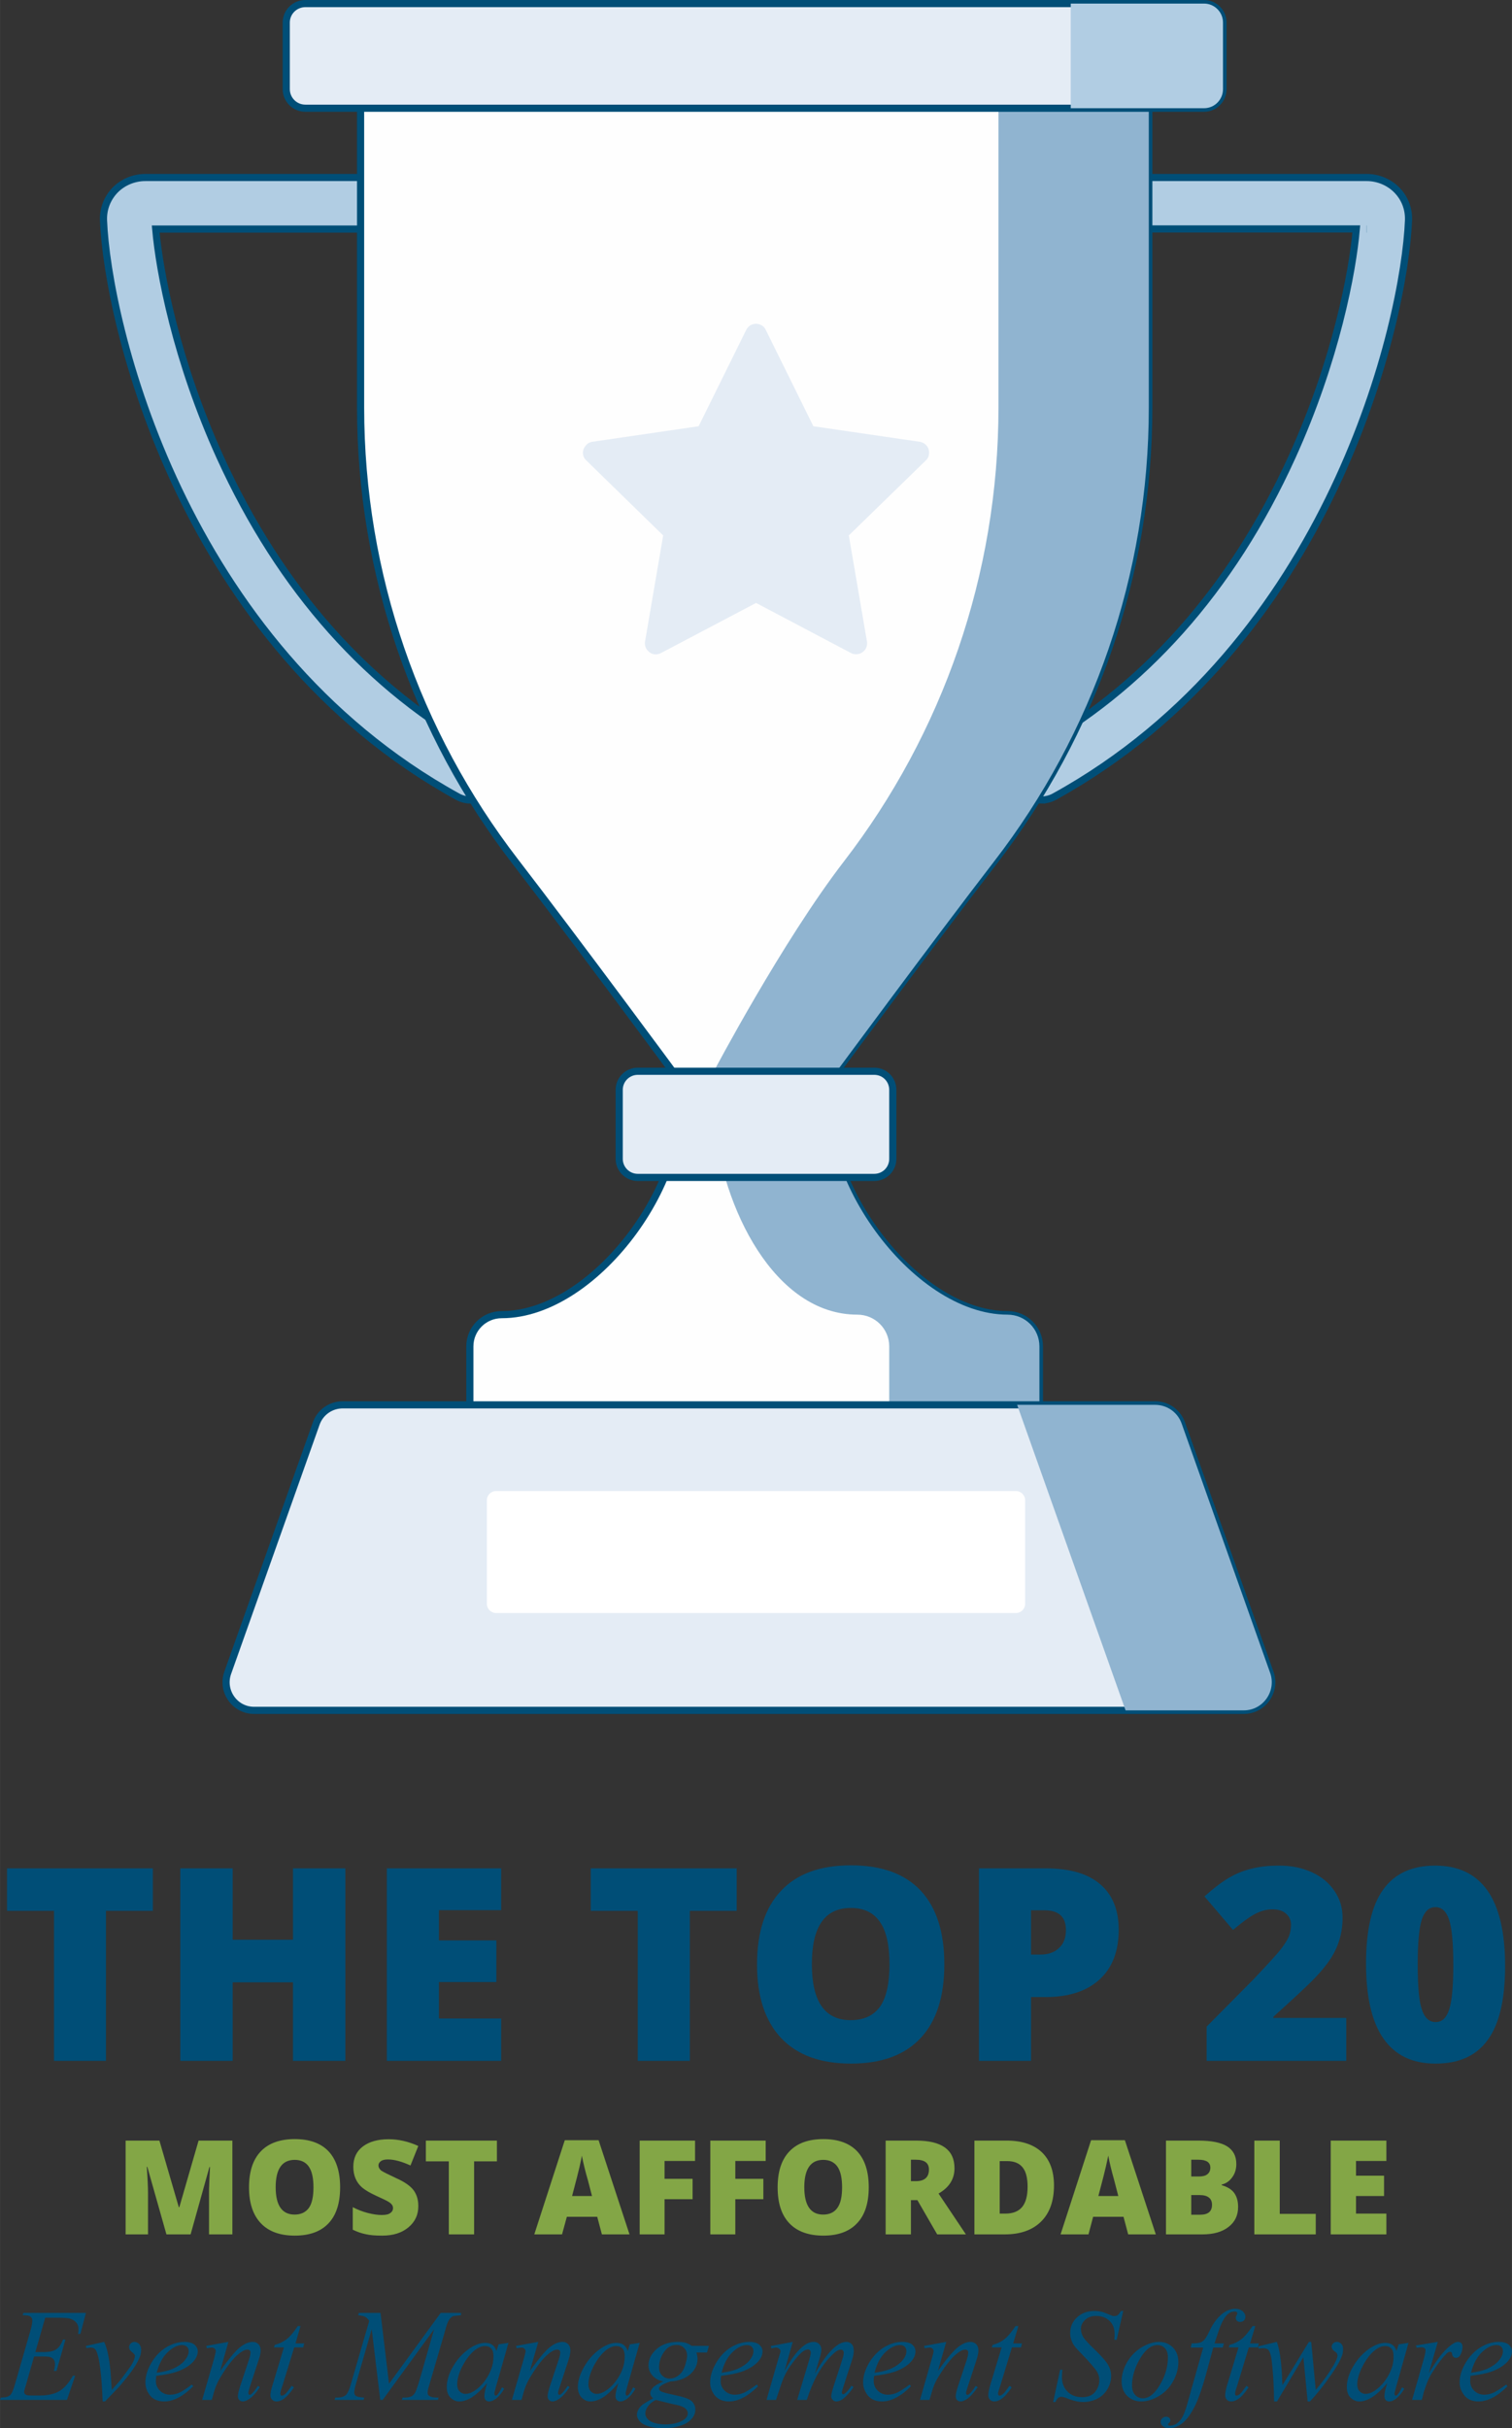 <svg xmlns="http://www.w3.org/2000/svg" xmlns:xlink="http://www.w3.org/1999/xlink" xmlns:xodm="http://www.corel.com/coreldraw/odm/2003" xml:space="preserve" width="1891px" height="3035px" style="shape-rendering:geometricPrecision; text-rendering:geometricPrecision; image-rendering:optimizeQuality; fill-rule:evenodd; clip-rule:evenodd" viewBox="0 0 110.03 176.6"><rect x="0" y="0" width="110.03" height="176.6" fill="#333333" stroke="none"/> <defs> <style type="text/css"> .str0 {stroke:#004E77;stroke-width:0.52;stroke-miterlimit:10} .fil3 {fill:#FEFEFE} .fil4 {fill:#90B4D0} .fil2 {fill:#B1CDE3} .fil5 {fill:#E4ECF5} .fil0 {fill:#004E77;fill-rule:nonzero} .fil1 {fill:#83A646;fill-rule:nonzero} .fil6 {fill:white;fill-rule:nonzero} </style> </defs> <g id="Layer_x0020_1">  <path class="fil0" d="M11.12 138.97l-3.41 0 0 10.91 -3.78 0 0 -10.91 -3.42 0 0 -3.09 10.61 0 0 3.09zm14.01 10.91l-3.81 0 0 -5.71 -4.39 0 0 5.71 -3.81 0 0 -14 3.81 0 0 5.19 4.39 0 0 -5.19 3.81 0 0 14zm11.34 -10.96l-4.53 0 0 2.2 4.18 0 0 3.03 -4.18 0 0 2.65 4.53 0 0 3.08 -8.32 0 0 -14 8.32 0 0 3.04zm17.14 0.05l-3.41 0 0 10.91 -3.79 0 0 -10.91 -3.42 0 0 -3.09 10.62 0 0 3.09zm3.23 -1.46c1.16,-1.24 2.86,-1.85 5.09,-1.85 2.22,0 3.91,0.61 5.06,1.83 1.15,1.22 1.73,3.01 1.73,5.37 0,2.36 -0.58,4.15 -1.74,5.38 -1.15,1.22 -2.84,1.84 -5.05,1.84 -2.22,0 -3.91,-0.62 -5.08,-1.85 -1.17,-1.24 -1.76,-3.02 -1.76,-5.36 0,-2.34 0.58,-4.13 1.75,-5.36zm5.08 1.25c-1.9,0 -2.84,1.36 -2.84,4.08 0,2.72 0.94,4.08 2.82,4.08 0.96,0 1.67,-0.33 2.14,-0.98 0.46,-0.66 0.69,-1.69 0.69,-3.08 0,-1.39 -0.23,-2.42 -0.7,-3.09 -0.46,-0.67 -1.17,-1.01 -2.11,-1.01zm9.32 -2.88l4.85 0c1.75,0 3.07,0.38 3.97,1.15 0.9,0.77 1.35,1.87 1.35,3.31 0,1.57 -0.47,2.78 -1.39,3.62 -0.93,0.85 -2.24,1.28 -3.93,1.28l-1.06 0 0 4.64 -3.79 0 0 -14zm3.79 3.05l0 3.22 0.69 0c0.57,0 1.02,-0.16 1.35,-0.48 0.34,-0.31 0.5,-0.75 0.5,-1.31 0,-0.95 -0.52,-1.43 -1.57,-1.43l-0.97 0zm18.09 -3.25c0.85,0 1.63,0.16 2.34,0.48 0.71,0.32 1.26,0.78 1.65,1.36 0.4,0.58 0.59,1.22 0.59,1.92 0,0.02 0,0.04 0,0.07 0,1.05 -0.28,2.01 -0.84,2.9 -0.31,0.47 -0.7,0.95 -1.17,1.44 -0.46,0.48 -1.46,1.42 -3.02,2.82l0 0.09 5.3 0 0 3.12 -10.16 0 0 -2.49 3.42 -3.45c1.02,-1.08 1.68,-1.8 1.95,-2.14 0.27,-0.35 0.47,-0.65 0.59,-0.92 0.12,-0.27 0.18,-0.57 0.18,-0.9 0,-0.32 -0.12,-0.6 -0.36,-0.8 -0.24,-0.22 -0.57,-0.32 -1,-0.32 -0.42,0 -0.86,0.12 -1.3,0.36 -0.44,0.24 -0.96,0.63 -1.56,1.14l-2.08 -2.44c0.71,-0.63 1.32,-1.09 1.83,-1.38 1,-0.58 2.18,-0.86 3.55,-0.86 0.03,0 0.06,0 0.09,0zm11.35 14.4c-3.37,0 -5.06,-2.43 -5.06,-7.27 0,-2.43 0.41,-4.24 1.25,-5.39 0.83,-1.16 2.09,-1.74 3.78,-1.74 1.68,0 2.95,0.6 3.81,1.82 0.85,1.21 1.28,3.04 1.28,5.47 0,2.44 -0.42,4.23 -1.26,5.38 -0.82,1.15 -2.09,1.73 -3.8,1.73zm0.99 -3.94c0.2,-0.6 0.3,-1.68 0.3,-3.24 0,-1.56 -0.1,-2.65 -0.3,-3.27 -0.2,-0.62 -0.54,-0.93 -1,-0.93 -0.46,0 -0.79,0.3 -0.99,0.9 -0.2,0.6 -0.3,1.69 -0.3,3.29 0,1.6 0.1,2.69 0.31,3.28 0.2,0.59 0.53,0.89 1,0.89 0.46,0 0.79,-0.31 0.98,-0.92z"></path> <path class="fil1" d="M16.91 162.5l-1.7 0 0 -2.99c0,-0.22 0,-0.39 0.01,-0.52 0,-0.12 0.02,-0.59 0.06,-1.39l-0.04 0 -1.37 4.9 -1.76 0 -1.39 -4.91 -0.04 0c0.06,0.83 0.09,1.48 0.09,1.95l0 2.96 -1.63 0 0 -6.82 2.46 0 1.41 4.84 0.04 0 1.4 -4.84 2.46 0 0 6.82zm2.06 -6.03c0.57,-0.6 1.4,-0.9 2.48,-0.9 1.08,0 1.9,0.3 2.46,0.89 0.56,0.6 0.84,1.47 0.84,2.62 0,1.14 -0.28,2.02 -0.84,2.61 -0.56,0.6 -1.38,0.9 -2.46,0.9 -1.08,0 -1.9,-0.3 -2.47,-0.9 -0.57,-0.6 -0.86,-1.47 -0.86,-2.61 0,-1.14 0.28,-2.01 0.85,-2.61zm2.48 0.61c-0.93,0 -1.39,0.67 -1.39,1.99 0,1.32 0.46,1.99 1.38,1.99 0.46,0 0.81,-0.17 1.04,-0.49 0.22,-0.32 0.33,-0.81 0.33,-1.49 0,-0.68 -0.11,-1.18 -0.34,-1.51 -0.22,-0.32 -0.57,-0.49 -1.02,-0.49zm4.22 3.44c0.34,0.18 0.7,0.32 1.08,0.42 0.39,0.1 0.73,0.15 1.02,0.15 0.29,0 0.5,-0.04 0.63,-0.14 0.13,-0.09 0.2,-0.21 0.2,-0.37 0,-0.17 -0.11,-0.32 -0.33,-0.45 -0.12,-0.08 -0.42,-0.22 -0.88,-0.43 -0.46,-0.21 -0.8,-0.41 -1.03,-0.6 -0.43,-0.37 -0.65,-0.88 -0.65,-1.51 0,-0.64 0.23,-1.13 0.69,-1.48 0.46,-0.35 1.09,-0.53 1.88,-0.53 0.71,0 1.43,0.16 2.16,0.49l-0.57 1.42c-0.63,-0.29 -1.18,-0.44 -1.64,-0.44 -0.23,0 -0.41,0.04 -0.52,0.13 -0.11,0.08 -0.17,0.18 -0.17,0.31 0,0.13 0.07,0.26 0.2,0.37 0.13,0.09 0.49,0.27 1.09,0.55 0.61,0.27 1.03,0.57 1.26,0.87 0.23,0.31 0.35,0.69 0.35,1.15 0,0.01 0,0.02 0,0.03 0,0.62 -0.24,1.13 -0.72,1.53 -0.48,0.4 -1.11,0.6 -1.9,0.6 -0.01,0 -0.03,0 -0.05,0 -0.45,0 -0.83,-0.03 -1.14,-0.1 -0.31,-0.06 -0.63,-0.17 -0.96,-0.33l0 -1.64zm10.49 -3.33l-1.66 0 0 5.31 -1.84 0 0 -5.31 -1.67 0 0 -1.51 5.17 0 0 1.51zm9.65 5.31l-2.01 0 -0.34 -1.28 -2.21 0 -0.35 1.28 -2.02 0 2.22 -6.85 2.46 0 2.25 6.85zm-2.73 -2.79l-0.29 -1.12c-0.21,-0.71 -0.35,-1.32 -0.45,-1.82 -0.02,0.16 -0.08,0.42 -0.16,0.79 -0.08,0.35 -0.26,1.07 -0.55,2.15l1.45 0zm7.5 -2.55l-2.22 0 0 1.3 2.04 0 0 1.48 -2.04 0 0 2.56 -1.81 0 0 -6.82 4.03 0 0 1.48zm5.14 0l-2.21 0 0 1.3 2.04 0 0 1.48 -2.04 0 0 2.56 -1.82 0 0 -6.82 4.03 0 0 1.48zm1.72 -0.69c0.57,-0.6 1.39,-0.9 2.48,-0.9 1.08,0 1.9,0.3 2.46,0.89 0.56,0.6 0.84,1.47 0.84,2.62 0,1.14 -0.28,2.02 -0.85,2.61 -0.56,0.6 -1.38,0.9 -2.45,0.9 -1.08,0 -1.91,-0.3 -2.48,-0.9 -0.57,-0.6 -0.85,-1.47 -0.85,-2.61 0,-1.14 0.28,-2.01 0.85,-2.61zm2.47 0.61c-0.92,0 -1.38,0.67 -1.38,1.99 0,1.32 0.46,1.99 1.37,1.99 0.47,0 0.82,-0.17 1.04,-0.49 0.23,-0.32 0.34,-0.81 0.34,-1.49 0,-0.68 -0.11,-1.18 -0.34,-1.51 -0.23,-0.32 -0.57,-0.49 -1.03,-0.49zm4.54 -1.4l2.23 0c1.85,0 2.78,0.67 2.78,2.01 0,0.79 -0.39,1.4 -1.16,1.84l1.99 2.97 -2.09 0 -1.44 -2.49 -0.47 0 0 2.49 -1.84 0 0 -6.82zm1.84 1.39l0 1.56 0.35 0c0.64,0 0.96,-0.28 0.96,-0.85 0,-0.47 -0.31,-0.71 -0.95,-0.71l-0.36 0zm4.62 -1.39l2.36 0c1.09,0 1.94,0.28 2.54,0.84 0.59,0.56 0.89,1.37 0.89,2.42 0,1.14 -0.32,2.02 -0.94,2.63 -0.63,0.62 -1.51,0.93 -2.64,0.93l-2.21 0 0 -6.82zm1.84 1.49l0 3.82 0.41 0c0.56,0 0.97,-0.17 1.23,-0.49 0.26,-0.32 0.39,-0.81 0.39,-1.46 0,-0.65 -0.12,-1.12 -0.37,-1.42 -0.24,-0.3 -0.62,-0.45 -1.12,-0.45l-0.54 0zm11.36 5.33l-2.01 0 -0.34 -1.28 -2.21 0 -0.34 1.28 -2.03 0 2.22 -6.85 2.46 0 2.25 6.85zm-2.73 -2.79l-0.29 -1.12c-0.2,-0.71 -0.35,-1.32 -0.44,-1.82 -0.03,0.16 -0.09,0.42 -0.17,0.79 -0.08,0.35 -0.26,1.07 -0.55,2.15l1.45 0zm3.47 -4.03l2.38 0c0.93,0 1.62,0.14 2.06,0.41 0.45,0.28 0.68,0.71 0.68,1.29 0,0.38 -0.1,0.7 -0.3,0.97 -0.2,0.28 -0.45,0.45 -0.77,0.53l0 0.04c0.41,0.12 0.72,0.3 0.91,0.56 0.19,0.26 0.29,0.6 0.29,1.02 0,0.62 -0.23,1.1 -0.7,1.46 -0.46,0.36 -1.09,0.54 -1.9,0.54l-2.65 0 0 -6.82zm1.84 1.39l0 1.22 0.56 0c0.26,0 0.47,-0.05 0.61,-0.16 0.14,-0.11 0.22,-0.27 0.22,-0.48 0,-0.39 -0.29,-0.58 -0.87,-0.58l-0.52 0zm0 2.57l0 1.43 0.65 0c0.58,0 0.86,-0.24 0.86,-0.72 0,-0.23 -0.07,-0.41 -0.23,-0.53 -0.15,-0.12 -0.37,-0.18 -0.67,-0.18l-0.61 0zm6.44 1.37l2.62 0 0 1.49 -4.47 0 0 -6.82 1.85 0 0 5.33zm7.76 -3.85l-2.21 0 0 1.07 2.04 0 0 1.48 -2.04 0 0 1.28 2.21 0 0 1.51 -4.05 0 0 -6.82 4.05 0 0 1.48z"></path> <g id="_2322295098128"> <path class="fil0" d="M3.29 168.56l-0.72 2.5 0.6 0c0.43,0 0.73,-0.07 0.92,-0.2 0.19,-0.12 0.36,-0.36 0.49,-0.71l0.18 0 -0.65 2.28 -0.19 0c0.05,-0.19 0.08,-0.35 0.08,-0.49 0,-0.13 -0.03,-0.24 -0.08,-0.32 -0.05,-0.08 -0.13,-0.14 -0.22,-0.18 -0.1,-0.04 -0.29,-0.06 -0.6,-0.06l-0.62 0 -0.63 2.2c-0.06,0.17 -0.09,0.3 -0.09,0.4 0,0.07 0.04,0.13 0.12,0.18 0.06,0.04 0.19,0.06 0.41,0.06l0.58 0c0.6,0 1.09,-0.11 1.45,-0.32 0.36,-0.22 0.69,-0.59 0.98,-1.12l0.17 0 -0.6 1.76 -4.87 0 0.06 -0.17c0.24,-0.01 0.41,-0.03 0.49,-0.07 0.12,-0.05 0.22,-0.12 0.27,-0.21 0.09,-0.13 0.18,-0.39 0.3,-0.8l1.1 -3.82c0.09,-0.31 0.13,-0.55 0.13,-0.71 0,-0.12 -0.04,-0.21 -0.13,-0.28 -0.08,-0.06 -0.24,-0.1 -0.48,-0.1l-0.09 0 0.05 -0.17 4.55 0 -0.4 1.53 -0.17 0c0.03,-0.14 0.03,-0.26 0.03,-0.36 0,-0.16 -0.04,-0.3 -0.12,-0.41 -0.1,-0.15 -0.26,-0.26 -0.46,-0.33 -0.15,-0.06 -0.49,-0.08 -1.03,-0.08l-0.81 0zm2.96 2.05l1.33 -0.29c0.1,0.23 0.18,0.47 0.24,0.71 0.08,0.35 0.15,0.76 0.2,1.24 0.03,0.25 0.06,0.76 0.11,1.54 0.39,-0.43 0.62,-0.69 0.7,-0.8 0.41,-0.55 0.65,-0.88 0.71,-0.97 0.1,-0.17 0.18,-0.31 0.22,-0.44 0.03,-0.09 0.05,-0.18 0.06,-0.26 0,-0.08 -0.08,-0.18 -0.22,-0.28 -0.14,-0.11 -0.21,-0.23 -0.21,-0.36 0,-0.09 0.04,-0.18 0.11,-0.26 0.08,-0.08 0.18,-0.12 0.28,-0.12 0.13,0 0.25,0.06 0.35,0.16 0.09,0.11 0.14,0.24 0.14,0.4 0,0.16 -0.02,0.31 -0.07,0.46 -0.08,0.23 -0.23,0.52 -0.45,0.86 -0.23,0.34 -0.58,0.8 -1.07,1.37 -0.07,0.07 -0.41,0.43 -1.04,1.08l-0.17 0c-0.08,-1.97 -0.23,-3.19 -0.47,-3.68 -0.08,-0.16 -0.21,-0.24 -0.39,-0.24 -0.07,0 -0.18,0.02 -0.33,0.04l-0.03 -0.16zm5.12 2.18c-0.02,0.15 -0.03,0.28 -0.03,0.38 0,0.27 0.1,0.51 0.3,0.7 0.2,0.19 0.44,0.29 0.73,0.29 0.23,0 0.45,-0.05 0.66,-0.14 0.21,-0.09 0.52,-0.29 0.93,-0.6l0.1 0.13c-0.74,0.73 -1.44,1.1 -2.11,1.1 -0.45,0 -0.8,-0.15 -1.03,-0.43 -0.23,-0.29 -0.34,-0.6 -0.34,-0.95 0,-0.46 0.14,-0.93 0.43,-1.42 0.28,-0.48 0.64,-0.86 1.07,-1.13 0.44,-0.26 0.88,-0.4 1.34,-0.4 0.33,0 0.57,0.07 0.73,0.2 0.16,0.14 0.24,0.3 0.24,0.48 0,0.26 -0.11,0.5 -0.31,0.74 -0.28,0.31 -0.68,0.56 -1.22,0.75 -0.35,0.12 -0.85,0.22 -1.49,0.3zm0.03 -0.23c0.47,-0.06 0.86,-0.15 1.15,-0.27 0.4,-0.18 0.69,-0.38 0.89,-0.62 0.19,-0.24 0.29,-0.46 0.29,-0.68 0,-0.13 -0.04,-0.24 -0.13,-0.32 -0.08,-0.08 -0.2,-0.12 -0.36,-0.12 -0.32,0 -0.67,0.17 -1.03,0.51 -0.37,0.34 -0.63,0.84 -0.81,1.5zm5.22 -2.24l-0.6 2.11c0.62,-0.86 1.09,-1.43 1.42,-1.7 0.33,-0.27 0.65,-0.41 0.95,-0.41 0.17,0 0.31,0.06 0.42,0.17 0.1,0.11 0.16,0.26 0.16,0.44 0,0.19 -0.05,0.43 -0.16,0.74l-0.64 1.95c-0.07,0.22 -0.1,0.36 -0.1,0.41 0,0.04 0.01,0.07 0.03,0.1 0.02,0.03 0.04,0.04 0.07,0.04 0.03,0 0.07,-0.02 0.12,-0.05 0.14,-0.13 0.3,-0.33 0.48,-0.6l0.14 0.09c-0.27,0.41 -0.53,0.7 -0.78,0.86 -0.17,0.12 -0.32,0.18 -0.46,0.18 -0.11,0 -0.2,-0.04 -0.26,-0.11 -0.07,-0.06 -0.1,-0.16 -0.1,-0.27 0,-0.15 0.06,-0.41 0.18,-0.77l0.62 -1.87c0.08,-0.23 0.12,-0.42 0.12,-0.54 0,-0.07 -0.02,-0.12 -0.07,-0.16 -0.04,-0.04 -0.09,-0.05 -0.16,-0.05 -0.09,0 -0.21,0.03 -0.34,0.11 -0.25,0.14 -0.51,0.37 -0.78,0.69 -0.27,0.32 -0.55,0.73 -0.85,1.23 -0.16,0.26 -0.29,0.55 -0.4,0.86l-0.22 0.77 -0.7 0 0.85 -2.93c0.09,-0.34 0.14,-0.55 0.14,-0.62 0,-0.07 -0.02,-0.13 -0.08,-0.18 -0.05,-0.05 -0.12,-0.08 -0.2,-0.08 -0.03,0 -0.1,0.01 -0.19,0.02l-0.18 0.03 -0.04 -0.17 1.61 -0.29zm5.25 -1.15l-0.37 1.26 0.64 0 -0.08 0.29 -0.65 0 -0.85 2.76c-0.11,0.31 -0.16,0.51 -0.16,0.6 0,0.05 0.01,0.09 0.03,0.12 0.03,0.02 0.05,0.03 0.08,0.03 0.07,0 0.16,-0.05 0.28,-0.15 0.06,-0.06 0.21,-0.25 0.44,-0.57l0.16 0.12c-0.27,0.4 -0.53,0.69 -0.77,0.85 -0.16,0.11 -0.33,0.17 -0.5,0.17 -0.13,0 -0.23,-0.04 -0.32,-0.13 -0.08,-0.08 -0.12,-0.19 -0.12,-0.32 0,-0.17 0.05,-0.43 0.16,-0.77l0.82 -2.71 -0.72 0 0.05 -0.18c0.34,-0.09 0.63,-0.23 0.87,-0.42 0.24,-0.18 0.51,-0.5 0.81,-0.95l0.2 0zm5.82 -0.96l0.62 5.15 3.76 -5.15 1.48 0 0 0.17c-0.34,0.03 -0.54,0.05 -0.6,0.08 -0.1,0.04 -0.19,0.13 -0.28,0.27 -0.09,0.13 -0.18,0.4 -0.28,0.78l-1.17 4.01c-0.07,0.21 -0.1,0.37 -0.1,0.49 0,0.11 0.04,0.19 0.12,0.24 0.12,0.08 0.31,0.12 0.56,0.12l0.11 0 -0.04 0.17 -2.63 0 0.05 -0.17 0.13 0c0.23,0 0.41,-0.03 0.54,-0.1 0.09,-0.05 0.18,-0.15 0.26,-0.28 0.07,-0.14 0.18,-0.45 0.32,-0.93l1.05 -3.66 -3.74 5.14 -0.18 0 -0.62 -5.14 -1.13 3.91c-0.1,0.33 -0.14,0.56 -0.14,0.67 0,0.12 0.04,0.21 0.12,0.27 0.09,0.06 0.29,0.1 0.61,0.12l-0.05 0.17 -2.11 0 0.05 -0.17 0.13 0c0.3,0 0.53,-0.07 0.66,-0.21 0.1,-0.1 0.21,-0.32 0.31,-0.66l1.37 -4.71c-0.1,-0.14 -0.2,-0.24 -0.29,-0.29 -0.09,-0.05 -0.27,-0.09 -0.52,-0.12l0.05 -0.17 1.58 0zm9.31 2.18l-0.9 3.16 -0.11 0.42c-0.01,0.05 -0.01,0.08 -0.01,0.11 0,0.04 0.01,0.08 0.03,0.11 0.02,0.03 0.04,0.04 0.07,0.04 0.02,0 0.06,-0.02 0.11,-0.07 0.08,-0.08 0.2,-0.26 0.34,-0.54l0.16 0.11c-0.18,0.31 -0.37,0.54 -0.56,0.69 -0.19,0.15 -0.37,0.23 -0.53,0.23 -0.11,0 -0.2,-0.04 -0.26,-0.1 -0.06,-0.07 -0.09,-0.17 -0.09,-0.29 0,-0.15 0.03,-0.35 0.1,-0.6l0.1 -0.35c-0.44,0.53 -0.86,0.9 -1.23,1.11 -0.27,0.15 -0.54,0.23 -0.8,0.23 -0.25,0 -0.46,-0.1 -0.64,-0.28 -0.18,-0.18 -0.27,-0.44 -0.27,-0.76 0,-0.49 0.16,-1 0.48,-1.54 0.32,-0.54 0.73,-0.97 1.22,-1.3 0.39,-0.25 0.75,-0.38 1.1,-0.38 0.2,0 0.37,0.04 0.51,0.14 0.13,0.09 0.24,0.24 0.31,0.45l0.15 -0.48 0.72 -0.11zm-1.72 0.23c-0.21,0 -0.44,0.09 -0.69,0.27 -0.34,0.26 -0.65,0.65 -0.92,1.16 -0.27,0.51 -0.4,0.97 -0.4,1.38 0,0.21 0.06,0.37 0.18,0.49 0.12,0.12 0.26,0.18 0.41,0.18 0.38,0 0.8,-0.24 1.25,-0.73 0.55,-0.66 0.81,-1.33 0.8,-2.02 0,-0.25 -0.06,-0.44 -0.17,-0.56 -0.11,-0.11 -0.26,-0.17 -0.46,-0.17zm3.89 -0.3l-0.61 2.11c0.62,-0.86 1.09,-1.43 1.42,-1.7 0.33,-0.27 0.65,-0.41 0.96,-0.41 0.16,0 0.3,0.06 0.41,0.17 0.1,0.11 0.16,0.26 0.16,0.44 0,0.19 -0.05,0.43 -0.15,0.74l-0.64 1.95c-0.08,0.22 -0.11,0.36 -0.11,0.41 0,0.04 0.01,0.07 0.03,0.1 0.02,0.03 0.04,0.04 0.07,0.04 0.03,0 0.07,-0.02 0.12,-0.05 0.15,-0.13 0.3,-0.33 0.48,-0.6l0.14 0.09c-0.27,0.41 -0.53,0.7 -0.78,0.86 -0.17,0.12 -0.32,0.18 -0.46,0.18 -0.11,0 -0.2,-0.04 -0.26,-0.11 -0.07,-0.06 -0.1,-0.16 -0.1,-0.27 0,-0.15 0.06,-0.41 0.18,-0.77l0.62 -1.87c0.08,-0.23 0.12,-0.42 0.12,-0.54 0,-0.07 -0.02,-0.12 -0.06,-0.16 -0.05,-0.04 -0.1,-0.05 -0.17,-0.05 -0.09,0 -0.21,0.03 -0.34,0.11 -0.25,0.14 -0.51,0.37 -0.78,0.69 -0.27,0.32 -0.55,0.73 -0.85,1.23 -0.16,0.26 -0.29,0.55 -0.4,0.86l-0.22 0.77 -0.7 0 0.85 -2.93c0.1,-0.34 0.15,-0.55 0.15,-0.62 0,-0.07 -0.03,-0.13 -0.09,-0.18 -0.05,-0.05 -0.12,-0.08 -0.2,-0.08 -0.03,0 -0.1,0.01 -0.19,0.02l-0.17 0.03 -0.05 -0.17 1.62 -0.29zm7.38 0.07l-0.9 3.16 -0.11 0.42c-0.01,0.05 -0.01,0.08 -0.01,0.11 0,0.04 0.01,0.08 0.03,0.11 0.01,0.03 0.04,0.04 0.06,0.04 0.03,0 0.07,-0.02 0.12,-0.07 0.08,-0.08 0.2,-0.26 0.34,-0.54l0.16 0.11c-0.18,0.31 -0.37,0.54 -0.56,0.69 -0.19,0.15 -0.37,0.23 -0.53,0.23 -0.11,0 -0.2,-0.04 -0.26,-0.1 -0.07,-0.07 -0.1,-0.17 -0.1,-0.29 0,-0.15 0.04,-0.35 0.11,-0.6l0.1 -0.35c-0.45,0.53 -0.86,0.9 -1.23,1.11 -0.27,0.15 -0.54,0.23 -0.8,0.23 -0.25,0 -0.46,-0.1 -0.64,-0.28 -0.18,-0.18 -0.28,-0.44 -0.28,-0.76 0,-0.49 0.17,-1 0.49,-1.54 0.32,-0.54 0.73,-0.97 1.22,-1.3 0.39,-0.25 0.75,-0.38 1.09,-0.38 0.21,0 0.38,0.04 0.52,0.14 0.13,0.09 0.24,0.24 0.31,0.45l0.15 -0.48 0.72 -0.11zm-1.72 0.23c-0.21,0 -0.44,0.09 -0.69,0.27 -0.34,0.26 -0.65,0.65 -0.92,1.16 -0.27,0.51 -0.4,0.97 -0.4,1.38 0,0.21 0.06,0.37 0.18,0.49 0.12,0.12 0.25,0.18 0.41,0.18 0.38,0 0.8,-0.24 1.25,-0.73 0.55,-0.66 0.81,-1.33 0.8,-2.02 0,-0.25 -0.06,-0.44 -0.17,-0.56 -0.11,-0.11 -0.27,-0.17 -0.46,-0.17zm6.76 -0.01l-0.14 0.48 -0.77 0c0.05,0.16 0.08,0.32 0.08,0.47 0,0.41 -0.17,0.78 -0.52,1.1 -0.36,0.32 -0.85,0.5 -1.46,0.54 -0.33,0.1 -0.57,0.22 -0.73,0.35 -0.06,0.05 -0.09,0.1 -0.09,0.16 0,0.06 0.02,0.12 0.08,0.17 0.06,0.05 0.2,0.1 0.42,0.16l0.91 0.21c0.51,0.11 0.84,0.25 1,0.41 0.15,0.17 0.23,0.36 0.23,0.57 0,0.26 -0.09,0.49 -0.28,0.7 -0.19,0.21 -0.46,0.38 -0.83,0.49 -0.36,0.12 -0.76,0.18 -1.2,0.18 -0.38,0 -0.74,-0.04 -1.05,-0.13 -0.32,-0.09 -0.55,-0.22 -0.68,-0.37 -0.14,-0.16 -0.21,-0.32 -0.21,-0.48 0,-0.14 0.05,-0.28 0.13,-0.42 0.09,-0.15 0.2,-0.26 0.34,-0.36 0.08,-0.06 0.32,-0.2 0.71,-0.42 -0.14,-0.11 -0.21,-0.23 -0.21,-0.37 0,-0.12 0.06,-0.25 0.18,-0.39 0.12,-0.14 0.38,-0.3 0.77,-0.46 -0.33,-0.07 -0.59,-0.21 -0.79,-0.43 -0.19,-0.22 -0.29,-0.47 -0.29,-0.74 0,-0.44 0.2,-0.84 0.59,-1.19 0.39,-0.34 0.9,-0.52 1.55,-0.52 0.24,0 0.43,0.03 0.58,0.07 0.15,0.05 0.29,0.12 0.43,0.22l1.25 0zm-1.59 0.73c0,-0.25 -0.07,-0.44 -0.22,-0.58 -0.14,-0.15 -0.33,-0.22 -0.56,-0.22 -0.37,0 -0.67,0.18 -0.91,0.53 -0.24,0.35 -0.35,0.72 -0.35,1.1 0,0.24 0.07,0.44 0.22,0.59 0.16,0.15 0.34,0.23 0.56,0.23 0.17,0 0.33,-0.05 0.5,-0.14 0.15,-0.09 0.29,-0.21 0.4,-0.37 0.11,-0.16 0.2,-0.36 0.26,-0.61 0.07,-0.24 0.1,-0.42 0.1,-0.53zm-2.27 3.2c-0.25,0.12 -0.44,0.27 -0.57,0.45 -0.13,0.18 -0.2,0.36 -0.2,0.53 0,0.2 0.1,0.37 0.28,0.51 0.27,0.19 0.67,0.29 1.19,0.29 0.44,0 0.82,-0.08 1.14,-0.23 0.32,-0.15 0.48,-0.34 0.48,-0.59 0,-0.12 -0.06,-0.23 -0.18,-0.34 -0.12,-0.11 -0.34,-0.2 -0.68,-0.27 -0.19,-0.03 -0.67,-0.15 -1.46,-0.35zm4.74 -1.75c-0.02,0.15 -0.03,0.28 -0.03,0.38 0,0.27 0.1,0.51 0.3,0.7 0.2,0.19 0.44,0.29 0.73,0.29 0.23,0 0.45,-0.05 0.66,-0.14 0.21,-0.09 0.52,-0.29 0.94,-0.6l0.09 0.13c-0.74,0.73 -1.44,1.1 -2.11,1.1 -0.45,0 -0.79,-0.15 -1.03,-0.43 -0.23,-0.29 -0.34,-0.6 -0.34,-0.95 0,-0.46 0.14,-0.93 0.43,-1.42 0.28,-0.48 0.64,-0.86 1.07,-1.13 0.44,-0.26 0.88,-0.4 1.34,-0.4 0.33,0 0.57,0.07 0.73,0.2 0.16,0.14 0.24,0.3 0.24,0.48 0,0.26 -0.1,0.5 -0.31,0.74 -0.28,0.31 -0.68,0.56 -1.22,0.75 -0.35,0.12 -0.85,0.22 -1.49,0.3zm0.04 -0.23c0.47,-0.06 0.85,-0.15 1.15,-0.27 0.39,-0.18 0.68,-0.38 0.88,-0.62 0.19,-0.24 0.29,-0.46 0.29,-0.68 0,-0.13 -0.04,-0.24 -0.13,-0.32 -0.08,-0.08 -0.2,-0.12 -0.36,-0.12 -0.32,0 -0.67,0.17 -1.03,0.51 -0.36,0.34 -0.63,0.84 -0.8,1.5zm5.18 -2.24l-0.6 2.11c0.28,-0.5 0.52,-0.87 0.71,-1.12 0.3,-0.39 0.6,-0.67 0.88,-0.84 0.17,-0.1 0.35,-0.15 0.54,-0.15 0.16,0 0.29,0.05 0.39,0.16 0.11,0.1 0.16,0.23 0.16,0.4 0,0.15 -0.04,0.34 -0.11,0.58l-0.36 1.17c0.54,-0.94 1.04,-1.61 1.52,-1.99 0.27,-0.21 0.53,-0.32 0.79,-0.32 0.15,0 0.27,0.06 0.37,0.16 0.1,0.11 0.15,0.28 0.15,0.5 0,0.18 -0.04,0.37 -0.1,0.57l-0.58 1.79c-0.13,0.39 -0.19,0.61 -0.19,0.65 0,0.04 0.01,0.08 0.04,0.11 0.01,0.02 0.04,0.03 0.06,0.03 0.03,0 0.08,-0.03 0.15,-0.08 0.16,-0.14 0.31,-0.32 0.45,-0.54l0.15 0.09c-0.07,0.13 -0.2,0.3 -0.39,0.51 -0.19,0.21 -0.35,0.35 -0.49,0.43 -0.13,0.07 -0.26,0.11 -0.37,0.11 -0.1,0 -0.19,-0.04 -0.26,-0.11 -0.07,-0.08 -0.11,-0.17 -0.11,-0.27 0,-0.15 0.08,-0.45 0.23,-0.9l0.49 -1.5c0.11,-0.35 0.17,-0.54 0.17,-0.57 0.01,-0.06 0.02,-0.12 0.02,-0.18 0,-0.07 -0.02,-0.14 -0.06,-0.18 -0.04,-0.04 -0.08,-0.06 -0.13,-0.06 -0.14,0 -0.29,0.06 -0.45,0.2 -0.46,0.39 -0.9,0.94 -1.3,1.66 -0.26,0.47 -0.51,1.07 -0.75,1.8l-0.7 0 0.85 -2.82c0.09,-0.3 0.14,-0.5 0.14,-0.61 0,-0.08 -0.02,-0.14 -0.06,-0.18 -0.03,-0.04 -0.07,-0.06 -0.12,-0.06 -0.11,0 -0.22,0.03 -0.34,0.11 -0.19,0.12 -0.44,0.38 -0.74,0.78 -0.3,0.39 -0.54,0.77 -0.7,1.14 -0.08,0.17 -0.27,0.72 -0.57,1.64l-0.69 0 0.87 -3.02 0.12 -0.39c0.02,-0.06 0.03,-0.1 0.03,-0.13 0,-0.07 -0.03,-0.13 -0.1,-0.18 -0.06,-0.06 -0.14,-0.09 -0.24,-0.09 -0.04,0 -0.15,0.02 -0.33,0.06l-0.04 -0.17 1.6 -0.3zm5.92 2.47c-0.02,0.15 -0.03,0.28 -0.03,0.38 0,0.27 0.1,0.51 0.3,0.7 0.19,0.19 0.44,0.29 0.72,0.29 0.23,0 0.45,-0.05 0.66,-0.14 0.21,-0.09 0.52,-0.29 0.94,-0.6l0.09 0.13c-0.73,0.73 -1.44,1.1 -2.1,1.1 -0.46,0 -0.8,-0.15 -1.03,-0.43 -0.23,-0.29 -0.35,-0.6 -0.35,-0.95 0,-0.46 0.15,-0.93 0.43,-1.42 0.29,-0.48 0.65,-0.86 1.08,-1.13 0.43,-0.26 0.87,-0.4 1.33,-0.4 0.33,0 0.58,0.07 0.74,0.2 0.15,0.14 0.23,0.3 0.23,0.48 0,0.26 -0.1,0.5 -0.31,0.74 -0.27,0.31 -0.68,0.56 -1.21,0.75 -0.36,0.12 -0.85,0.22 -1.49,0.3zm0.03 -0.23c0.47,-0.06 0.85,-0.15 1.15,-0.27 0.39,-0.18 0.68,-0.38 0.88,-0.62 0.2,-0.24 0.29,-0.46 0.29,-0.68 0,-0.13 -0.04,-0.24 -0.12,-0.32 -0.09,-0.08 -0.21,-0.12 -0.36,-0.12 -0.33,0 -0.67,0.17 -1.04,0.51 -0.36,0.34 -0.63,0.84 -0.8,1.5zm5.22 -2.24l-0.61 2.11c0.62,-0.86 1.1,-1.43 1.43,-1.7 0.33,-0.27 0.64,-0.41 0.95,-0.41 0.16,0 0.3,0.06 0.41,0.17 0.11,0.11 0.16,0.26 0.16,0.44 0,0.19 -0.05,0.43 -0.15,0.74l-0.64 1.95c-0.07,0.22 -0.11,0.36 -0.11,0.41 0,0.04 0.01,0.07 0.03,0.1 0.02,0.03 0.05,0.04 0.07,0.04 0.04,0 0.08,-0.02 0.12,-0.05 0.15,-0.13 0.31,-0.33 0.48,-0.6l0.15 0.09c-0.28,0.41 -0.54,0.7 -0.78,0.86 -0.18,0.12 -0.33,0.18 -0.46,0.18 -0.11,0 -0.2,-0.04 -0.27,-0.11 -0.06,-0.06 -0.09,-0.16 -0.09,-0.27 0,-0.15 0.06,-0.41 0.18,-0.77l0.62 -1.87c0.07,-0.23 0.11,-0.42 0.11,-0.54 0,-0.07 -0.02,-0.12 -0.06,-0.16 -0.05,-0.04 -0.1,-0.05 -0.16,-0.05 -0.1,0 -0.21,0.03 -0.34,0.11 -0.25,0.14 -0.51,0.37 -0.78,0.69 -0.27,0.32 -0.56,0.73 -0.86,1.23 -0.16,0.26 -0.29,0.55 -0.39,0.86l-0.23 0.77 -0.69 0 0.84 -2.93c0.1,-0.34 0.15,-0.55 0.15,-0.62 0,-0.07 -0.03,-0.13 -0.08,-0.18 -0.06,-0.05 -0.12,-0.08 -0.2,-0.08 -0.04,0 -0.11,0.01 -0.2,0.02l-0.17 0.03 -0.04 -0.17 1.61 -0.29zm5.25 -1.15l-0.38 1.26 0.64 0 -0.07 0.29 -0.66 0 -0.84 2.76c-0.11,0.31 -0.17,0.51 -0.17,0.6 0,0.05 0.02,0.09 0.04,0.12 0.02,0.02 0.05,0.03 0.08,0.03 0.07,0 0.16,-0.05 0.27,-0.15 0.07,-0.06 0.22,-0.25 0.45,-0.57l0.15 0.12c-0.27,0.4 -0.52,0.69 -0.77,0.85 -0.16,0.11 -0.33,0.17 -0.49,0.17 -0.13,0 -0.24,-0.04 -0.32,-0.13 -0.08,-0.08 -0.12,-0.19 -0.12,-0.32 0,-0.17 0.05,-0.43 0.15,-0.77l0.82 -2.71 -0.71 0 0.05 -0.18c0.34,-0.09 0.63,-0.23 0.87,-0.42 0.23,-0.18 0.5,-0.5 0.8,-0.95l0.21 0zm2.53 5.52l0.51 -2.35 0.16 0c-0.02,0.22 -0.03,0.41 -0.03,0.56 0,0.43 0.14,0.77 0.41,1.04 0.27,0.27 0.62,0.4 1.06,0.4 0.41,0 0.72,-0.12 0.93,-0.37 0.21,-0.25 0.32,-0.54 0.32,-0.87 0,-0.21 -0.05,-0.4 -0.15,-0.58 -0.15,-0.26 -0.54,-0.71 -1.17,-1.36 -0.31,-0.31 -0.5,-0.54 -0.59,-0.69 -0.14,-0.26 -0.21,-0.52 -0.21,-0.8 0,-0.44 0.16,-0.82 0.49,-1.13 0.33,-0.31 0.76,-0.47 1.27,-0.47 0.18,0 0.34,0.02 0.5,0.05 0.09,0.02 0.27,0.08 0.52,0.19 0.19,0.07 0.29,0.11 0.3,0.12 0.05,0.01 0.1,0.01 0.15,0.01 0.09,0 0.17,-0.02 0.23,-0.07 0.07,-0.05 0.14,-0.15 0.23,-0.3l0.17 0 -0.48 2.1 -0.17 0c0.02,-0.19 0.02,-0.34 0.02,-0.45 0,-0.38 -0.12,-0.69 -0.37,-0.93 -0.25,-0.24 -0.58,-0.36 -0.99,-0.36 -0.32,0 -0.58,0.1 -0.79,0.29 -0.2,0.19 -0.3,0.41 -0.3,0.65 0,0.22 0.06,0.43 0.19,0.63 0.13,0.19 0.43,0.52 0.9,0.96 0.46,0.45 0.76,0.8 0.9,1.05 0.14,0.25 0.21,0.51 0.21,0.8 0,0.32 -0.09,0.63 -0.26,0.93 -0.17,0.3 -0.41,0.53 -0.73,0.7 -0.31,0.16 -0.66,0.25 -1.04,0.25 -0.18,0 -0.36,-0.02 -0.52,-0.06 -0.16,-0.03 -0.42,-0.11 -0.77,-0.25 -0.12,-0.04 -0.22,-0.07 -0.31,-0.07 -0.18,0 -0.32,0.13 -0.42,0.38l-0.17 0zm9.11 -2.91c0,0.46 -0.12,0.93 -0.37,1.38 -0.24,0.46 -0.59,0.82 -1.03,1.09 -0.44,0.26 -0.87,0.4 -1.29,0.4 -0.42,0 -0.77,-0.14 -1.04,-0.41 -0.27,-0.27 -0.4,-0.62 -0.4,-1.06 0,-0.45 0.13,-0.91 0.39,-1.37 0.27,-0.46 0.62,-0.82 1.06,-1.09 0.44,-0.26 0.86,-0.4 1.27,-0.4 0.41,0 0.75,0.14 1.02,0.41 0.26,0.27 0.39,0.62 0.39,1.05zm-0.76 -0.33c0,-0.29 -0.07,-0.51 -0.21,-0.67 -0.15,-0.15 -0.33,-0.23 -0.55,-0.23 -0.46,0 -0.88,0.33 -1.27,0.99 -0.38,0.65 -0.58,1.3 -0.58,1.95 0,0.3 0.08,0.53 0.23,0.69 0.15,0.16 0.34,0.24 0.56,0.24 0.44,0 0.86,-0.33 1.24,-0.98 0.39,-0.65 0.58,-1.32 0.58,-1.99zm4.08 -1.02l-0.09 0.3 -0.69 0 -0.56 2.07c-0.25,0.89 -0.49,1.58 -0.72,2.07 -0.33,0.69 -0.68,1.17 -1.06,1.43 -0.29,0.2 -0.58,0.3 -0.86,0.3 -0.19,0 -0.35,-0.05 -0.48,-0.16 -0.1,-0.08 -0.15,-0.18 -0.15,-0.31 0,-0.1 0.04,-0.18 0.12,-0.26 0.08,-0.07 0.18,-0.11 0.29,-0.11 0.09,0 0.16,0.03 0.22,0.08 0.05,0.06 0.08,0.12 0.08,0.19 0,0.06 -0.03,0.13 -0.1,0.19 -0.05,0.04 -0.07,0.07 -0.07,0.09 0,0.03 0.01,0.06 0.03,0.07 0.03,0.02 0.07,0.03 0.13,0.03 0.13,0 0.27,-0.04 0.42,-0.12 0.14,-0.09 0.28,-0.21 0.39,-0.38 0.11,-0.16 0.22,-0.41 0.32,-0.72 0.05,-0.13 0.17,-0.56 0.37,-1.29l0.9 -3.17 -0.91 0 0.07 -0.3c0.29,0 0.49,-0.02 0.6,-0.06 0.12,-0.03 0.22,-0.1 0.32,-0.2 0.09,-0.1 0.21,-0.29 0.34,-0.57 0.17,-0.37 0.35,-0.66 0.51,-0.86 0.22,-0.28 0.45,-0.49 0.7,-0.63 0.24,-0.14 0.47,-0.2 0.69,-0.2 0.22,0 0.41,0.06 0.55,0.18 0.13,0.12 0.2,0.25 0.2,0.39 0,0.11 -0.03,0.2 -0.1,0.28 -0.08,0.07 -0.17,0.11 -0.28,0.11 -0.09,0 -0.17,-0.03 -0.23,-0.08 -0.06,-0.06 -0.09,-0.13 -0.09,-0.21 0,-0.05 0.02,-0.11 0.05,-0.18 0.04,-0.07 0.06,-0.12 0.06,-0.15 0,-0.04 -0.01,-0.07 -0.04,-0.1 -0.04,-0.03 -0.09,-0.04 -0.16,-0.04 -0.18,0 -0.34,0.06 -0.49,0.19 -0.19,0.17 -0.36,0.44 -0.51,0.8 -0.08,0.19 -0.23,0.63 -0.46,1.33l0.69 0zm2.28 -1.26l-0.38 1.26 0.64 0 -0.07 0.29 -0.66 0 -0.84 2.76c-0.11,0.31 -0.16,0.51 -0.16,0.6 0,0.05 0.01,0.09 0.03,0.12 0.02,0.02 0.05,0.03 0.08,0.03 0.07,0 0.16,-0.05 0.27,-0.15 0.07,-0.06 0.22,-0.25 0.45,-0.57l0.15 0.12c-0.27,0.4 -0.52,0.69 -0.77,0.85 -0.16,0.11 -0.32,0.17 -0.49,0.17 -0.13,0 -0.24,-0.04 -0.32,-0.13 -0.08,-0.08 -0.12,-0.19 -0.12,-0.32 0,-0.17 0.05,-0.43 0.15,-0.77l0.82 -2.71 -0.71 0 0.05 -0.18c0.34,-0.09 0.63,-0.23 0.87,-0.42 0.24,-0.18 0.5,-0.5 0.81,-0.95l0.2 0zm4.07 1.15l0.33 3.49c0.54,-0.63 0.97,-1.23 1.29,-1.78 0.19,-0.33 0.29,-0.56 0.29,-0.71 0,-0.07 -0.02,-0.13 -0.05,-0.18 -0.01,-0.03 -0.06,-0.07 -0.14,-0.12 -0.08,-0.06 -0.14,-0.11 -0.18,-0.17 -0.03,-0.06 -0.05,-0.12 -0.05,-0.18 0,-0.1 0.04,-0.18 0.11,-0.25 0.07,-0.06 0.16,-0.1 0.27,-0.1 0.13,0 0.23,0.05 0.32,0.14 0.09,0.1 0.13,0.22 0.13,0.38 0,0.16 -0.02,0.32 -0.07,0.45 -0.09,0.27 -0.27,0.62 -0.54,1.04 -0.33,0.5 -0.67,0.97 -1.02,1.41 -0.35,0.43 -0.61,0.73 -0.78,0.91l-0.17 0 -0.31 -3.22 -1.92 3.22 -0.21 0c-0.02,-1.33 -0.09,-2.37 -0.2,-3.14 -0.05,-0.31 -0.13,-0.52 -0.23,-0.62 -0.08,-0.07 -0.2,-0.11 -0.36,-0.11 -0.09,0 -0.21,0.01 -0.35,0.03l0 -0.17 1.34 -0.32c0.19,0.52 0.31,1.31 0.37,2.38 0.01,0.4 0.03,0.66 0.04,0.76l1.92 -3.14 0.17 0z"></path> <path class="fil0" d="M102.5 170.39l-0.89 3.16 -0.11 0.42c-0.01,0.05 -0.02,0.08 -0.02,0.11 0,0.04 0.01,0.08 0.03,0.11 0.02,0.03 0.04,0.04 0.07,0.04 0.03,0 0.06,-0.02 0.11,-0.07 0.09,-0.08 0.2,-0.26 0.34,-0.54l0.16 0.11c-0.18,0.31 -0.37,0.54 -0.56,0.69 -0.19,0.15 -0.36,0.23 -0.53,0.23 -0.11,0 -0.2,-0.04 -0.26,-0.1 -0.06,-0.07 -0.09,-0.17 -0.09,-0.29 0,-0.15 0.03,-0.35 0.1,-0.6l0.11 -0.35c-0.45,0.53 -0.86,0.9 -1.24,1.11 -0.27,0.15 -0.53,0.23 -0.79,0.23 -0.25,0 -0.47,-0.1 -0.65,-0.28 -0.18,-0.18 -0.27,-0.44 -0.27,-0.76 0,-0.49 0.16,-1 0.48,-1.54 0.32,-0.54 0.73,-0.97 1.22,-1.3 0.39,-0.25 0.76,-0.38 1.1,-0.38 0.2,0 0.37,0.04 0.51,0.14 0.14,0.09 0.24,0.24 0.31,0.45l0.15 -0.48 0.72 -0.11zm-1.71 0.23c-0.22,0 -0.45,0.09 -0.69,0.27 -0.35,0.26 -0.65,0.65 -0.92,1.16 -0.27,0.51 -0.41,0.97 -0.41,1.38 0,0.21 0.06,0.37 0.18,0.49 0.12,0.12 0.26,0.18 0.41,0.18 0.39,0 0.8,-0.24 1.25,-0.73 0.55,-0.66 0.82,-1.33 0.8,-2.02 0,-0.25 -0.05,-0.44 -0.17,-0.56 -0.11,-0.11 -0.26,-0.17 -0.45,-0.17zm2.24 -0.04l1.6 -0.26 -0.65 2.27c0.55,-0.93 1.05,-1.58 1.5,-1.95 0.25,-0.21 0.46,-0.32 0.62,-0.32 0.1,0 0.18,0.03 0.24,0.09 0.06,0.06 0.09,0.15 0.09,0.27 0,0.2 -0.05,0.4 -0.16,0.59 -0.07,0.14 -0.18,0.21 -0.32,0.21 -0.07,0 -0.13,-0.03 -0.18,-0.07 -0.06,-0.05 -0.09,-0.12 -0.1,-0.22 -0.01,-0.06 -0.02,-0.1 -0.04,-0.11 -0.03,-0.03 -0.06,-0.04 -0.09,-0.04 -0.05,0 -0.1,0.01 -0.15,0.03 -0.08,0.05 -0.2,0.17 -0.37,0.37 -0.26,0.3 -0.54,0.7 -0.84,1.18 -0.13,0.21 -0.24,0.44 -0.34,0.7 -0.13,0.35 -0.2,0.56 -0.22,0.63l-0.15 0.59 -0.71 0 0.83 -2.9c0.1,-0.33 0.15,-0.57 0.15,-0.72 0,-0.05 -0.02,-0.1 -0.07,-0.14 -0.06,-0.05 -0.14,-0.07 -0.23,-0.07 -0.07,0 -0.18,0.01 -0.34,0.04l-0.07 -0.17zm3.98 2.21c-0.02,0.15 -0.02,0.28 -0.02,0.38 0,0.27 0.1,0.51 0.29,0.7 0.2,0.19 0.45,0.29 0.73,0.29 0.23,0 0.45,-0.05 0.66,-0.14 0.21,-0.09 0.52,-0.29 0.94,-0.6l0.09 0.13c-0.73,0.73 -1.44,1.1 -2.11,1.1 -0.45,0 -0.79,-0.15 -1.02,-0.43 -0.23,-0.29 -0.35,-0.6 -0.35,-0.95 0,-0.46 0.14,-0.93 0.43,-1.42 0.29,-0.48 0.65,-0.86 1.08,-1.13 0.43,-0.26 0.87,-0.4 1.33,-0.4 0.33,0 0.58,0.07 0.73,0.2 0.16,0.14 0.24,0.3 0.24,0.48 0,0.26 -0.1,0.5 -0.31,0.74 -0.28,0.31 -0.68,0.56 -1.21,0.75 -0.36,0.12 -0.85,0.22 -1.5,0.3zm0.04 -0.23c0.47,-0.06 0.85,-0.15 1.15,-0.27 0.39,-0.18 0.68,-0.38 0.88,-0.62 0.2,-0.24 0.29,-0.46 0.29,-0.68 0,-0.13 -0.04,-0.24 -0.12,-0.32 -0.09,-0.08 -0.21,-0.12 -0.36,-0.12 -0.33,0 -0.67,0.17 -1.04,0.51 -0.36,0.34 -0.63,0.84 -0.8,1.5z"></path> </g> <g id="_2322295100384"> <path class="fil2 str0" d="M99.46 16.66l0.01 0 -0.01 0zm-23.65 41.52c-0.66,0 -1.3,-0.35 -1.64,-0.97 -0.5,-0.91 -0.17,-2.05 0.74,-2.55 8.28,-4.55 14.71,-11.76 19.11,-21.42 3.2,-7.03 4.42,-13.5 4.68,-16.59l-15.6 0c-1.04,0 -1.88,-0.83 -1.88,-1.87 0,-1.03 0.84,-1.87 1.88,-1.87l16.36 0c0.83,0 1.64,0.34 2.21,0.93 0.57,0.59 0.86,1.36 0.83,2.18 -0.29,7.35 -5.65,30.85 -25.79,41.93 -0.28,0.15 -0.59,0.23 -0.9,0.23z"></path> <path class="fil2 str0" d="M34.22 58.18c-0.31,0 -0.62,-0.08 -0.9,-0.23 -20.14,-11.08 -25.5,-34.58 -25.79,-41.93 -0.03,-0.82 0.27,-1.59 0.83,-2.18 0.57,-0.59 1.38,-0.93 2.21,-0.93l16.36 0c1.04,0 1.88,0.84 1.88,1.87 0,1.04 -0.84,1.88 -1.88,1.88l-15.6 0c0.27,3.08 1.48,9.55 4.68,16.58 4.4,9.66 10.83,16.87 19.11,21.42 0.91,0.5 1.24,1.64 0.74,2.55 -0.34,0.62 -0.98,0.97 -1.64,0.97z"></path> <path class="fil3 str0" d="M72.35 62.64c7.18,-9.3 11.25,-20.86 11.25,-33l0 -24.39 -57.36 0 0 24.39c0,12.14 4.07,23.7 11.24,33 4.5,5.84 11.77,15.69 11.77,15.69 1.69,6.8 -5.73,17.28 -12.74,17.28l0 0c-1.28,0 -2.32,1.03 -2.32,2.31l0 9.44 41.45 0 0 -9.44c0,-1.28 -1.04,-2.31 -2.32,-2.31l0 0c-7.01,0 -14.42,-10.48 -12.74,-17.28 0,0 7.27,-9.85 11.77,-15.69z"></path> <path class="fil4" d="M72.35 62.64c7.18,-9.3 11.25,-20.86 11.25,-33l0 -24.39 -10.94 0 0 24.39c0,12.14 -4.07,23.7 -11.24,33 -4.5,5.84 -9.47,15.27 -9.47,15.27l0 3.47c0.59,6.49 4.42,14.23 10.44,14.23l0 0c1.28,0 2.32,1.03 2.32,2.31l0 9.44 10.93 0 0 -9.44c0,-1.28 -1.04,-2.31 -2.32,-2.31l0 0c-7.01,0 -14.42,-10.48 -12.74,-17.28 0,0 7.27,-9.85 11.77,-15.69z"></path> <path class="fil5 str0" d="M90.51 124.39l-72.02 0c-1.41,0 -2.39,-1.4 -1.92,-2.73l6.44 -18.13c0.29,-0.82 1.06,-1.36 1.93,-1.36l59.13 0c0.86,0 1.63,0.54 1.92,1.36l6.44 18.13c0.47,1.33 -0.51,2.73 -1.92,2.73z"></path> <path class="fil4" d="M92.43 121.66l-6.44 -18.13c-0.29,-0.82 -1.06,-1.36 -1.93,-1.36l-10.04 0 7.89 22.22 8.6 0c1.41,0 2.39,-1.4 1.92,-2.73z"></path> <path class="fil5 str0" d="M87.62 7.87l-65.4 0c-0.77,0 -1.39,-0.62 -1.39,-1.39l0 -4.84c0,-0.76 0.62,-1.38 1.39,-1.38l65.4 0c0.76,0 1.38,0.62 1.38,1.38l0 4.84c0,0.77 -0.62,1.39 -1.38,1.39z"></path> <path class="fil2" d="M87.62 0.26l-9.7 0 0 7.61 9.7 0c0.76,0 1.38,-0.62 1.38,-1.39l0 -4.84c0,-0.76 -0.62,-1.38 -1.38,-1.38z"></path> <path class="fil6" d="M73.93 117.31l-37.83 0c-0.37,0 -0.67,-0.3 -0.67,-0.67l0 -7.53c0,-0.37 0.3,-0.67 0.67,-0.67l37.83 0c0.37,0 0.67,0.3 0.67,0.67l0 7.53c0,0.37 -0.3,0.67 -0.67,0.67z"></path> <path class="fil5 str0" d="M63.62 85.63l-17.21 0c-0.74,0 -1.35,-0.6 -1.35,-1.35l0 -5.02c0,-0.75 0.61,-1.35 1.35,-1.35l17.21 0c0.75,0 1.35,0.6 1.35,1.35l0 5.02c0,0.75 -0.6,1.35 -1.35,1.35z"></path> <path class="fil5" d="M47.72 47.59c-0.21,0 -0.4,-0.08 -0.55,-0.24 -0.16,-0.16 -0.24,-0.34 -0.24,-0.56 0,-0.06 0,-0.1 0.01,-0.13l1.32 -7.72 -5.6 -5.46c-0.16,-0.15 -0.24,-0.34 -0.24,-0.55 0,-0.19 0.07,-0.36 0.2,-0.52 0.13,-0.16 0.29,-0.25 0.48,-0.28l7.74 -1.13 3.47 -7.02c0.07,-0.13 0.17,-0.24 0.29,-0.32 0.13,-0.07 0.26,-0.11 0.4,-0.11 0.15,0 0.29,0.03 0.42,0.11 0.13,0.07 0.23,0.18 0.3,0.32l3.47 7.02 7.74 1.13c0.2,0.03 0.36,0.12 0.49,0.27 0.13,0.14 0.19,0.32 0.19,0.51 0,0.24 -0.07,0.42 -0.23,0.57l-5.61 5.46 1.32 7.72c0.01,0.03 0.01,0.07 0.01,0.13 0,0.22 -0.08,0.4 -0.23,0.56 -0.16,0.15 -0.34,0.23 -0.56,0.23 -0.14,0 -0.26,-0.02 -0.37,-0.08l-6.92 -3.65 -6.93 3.65c-0.12,0.06 -0.24,0.09 -0.37,0.09z"></path> </g> </g> </svg>